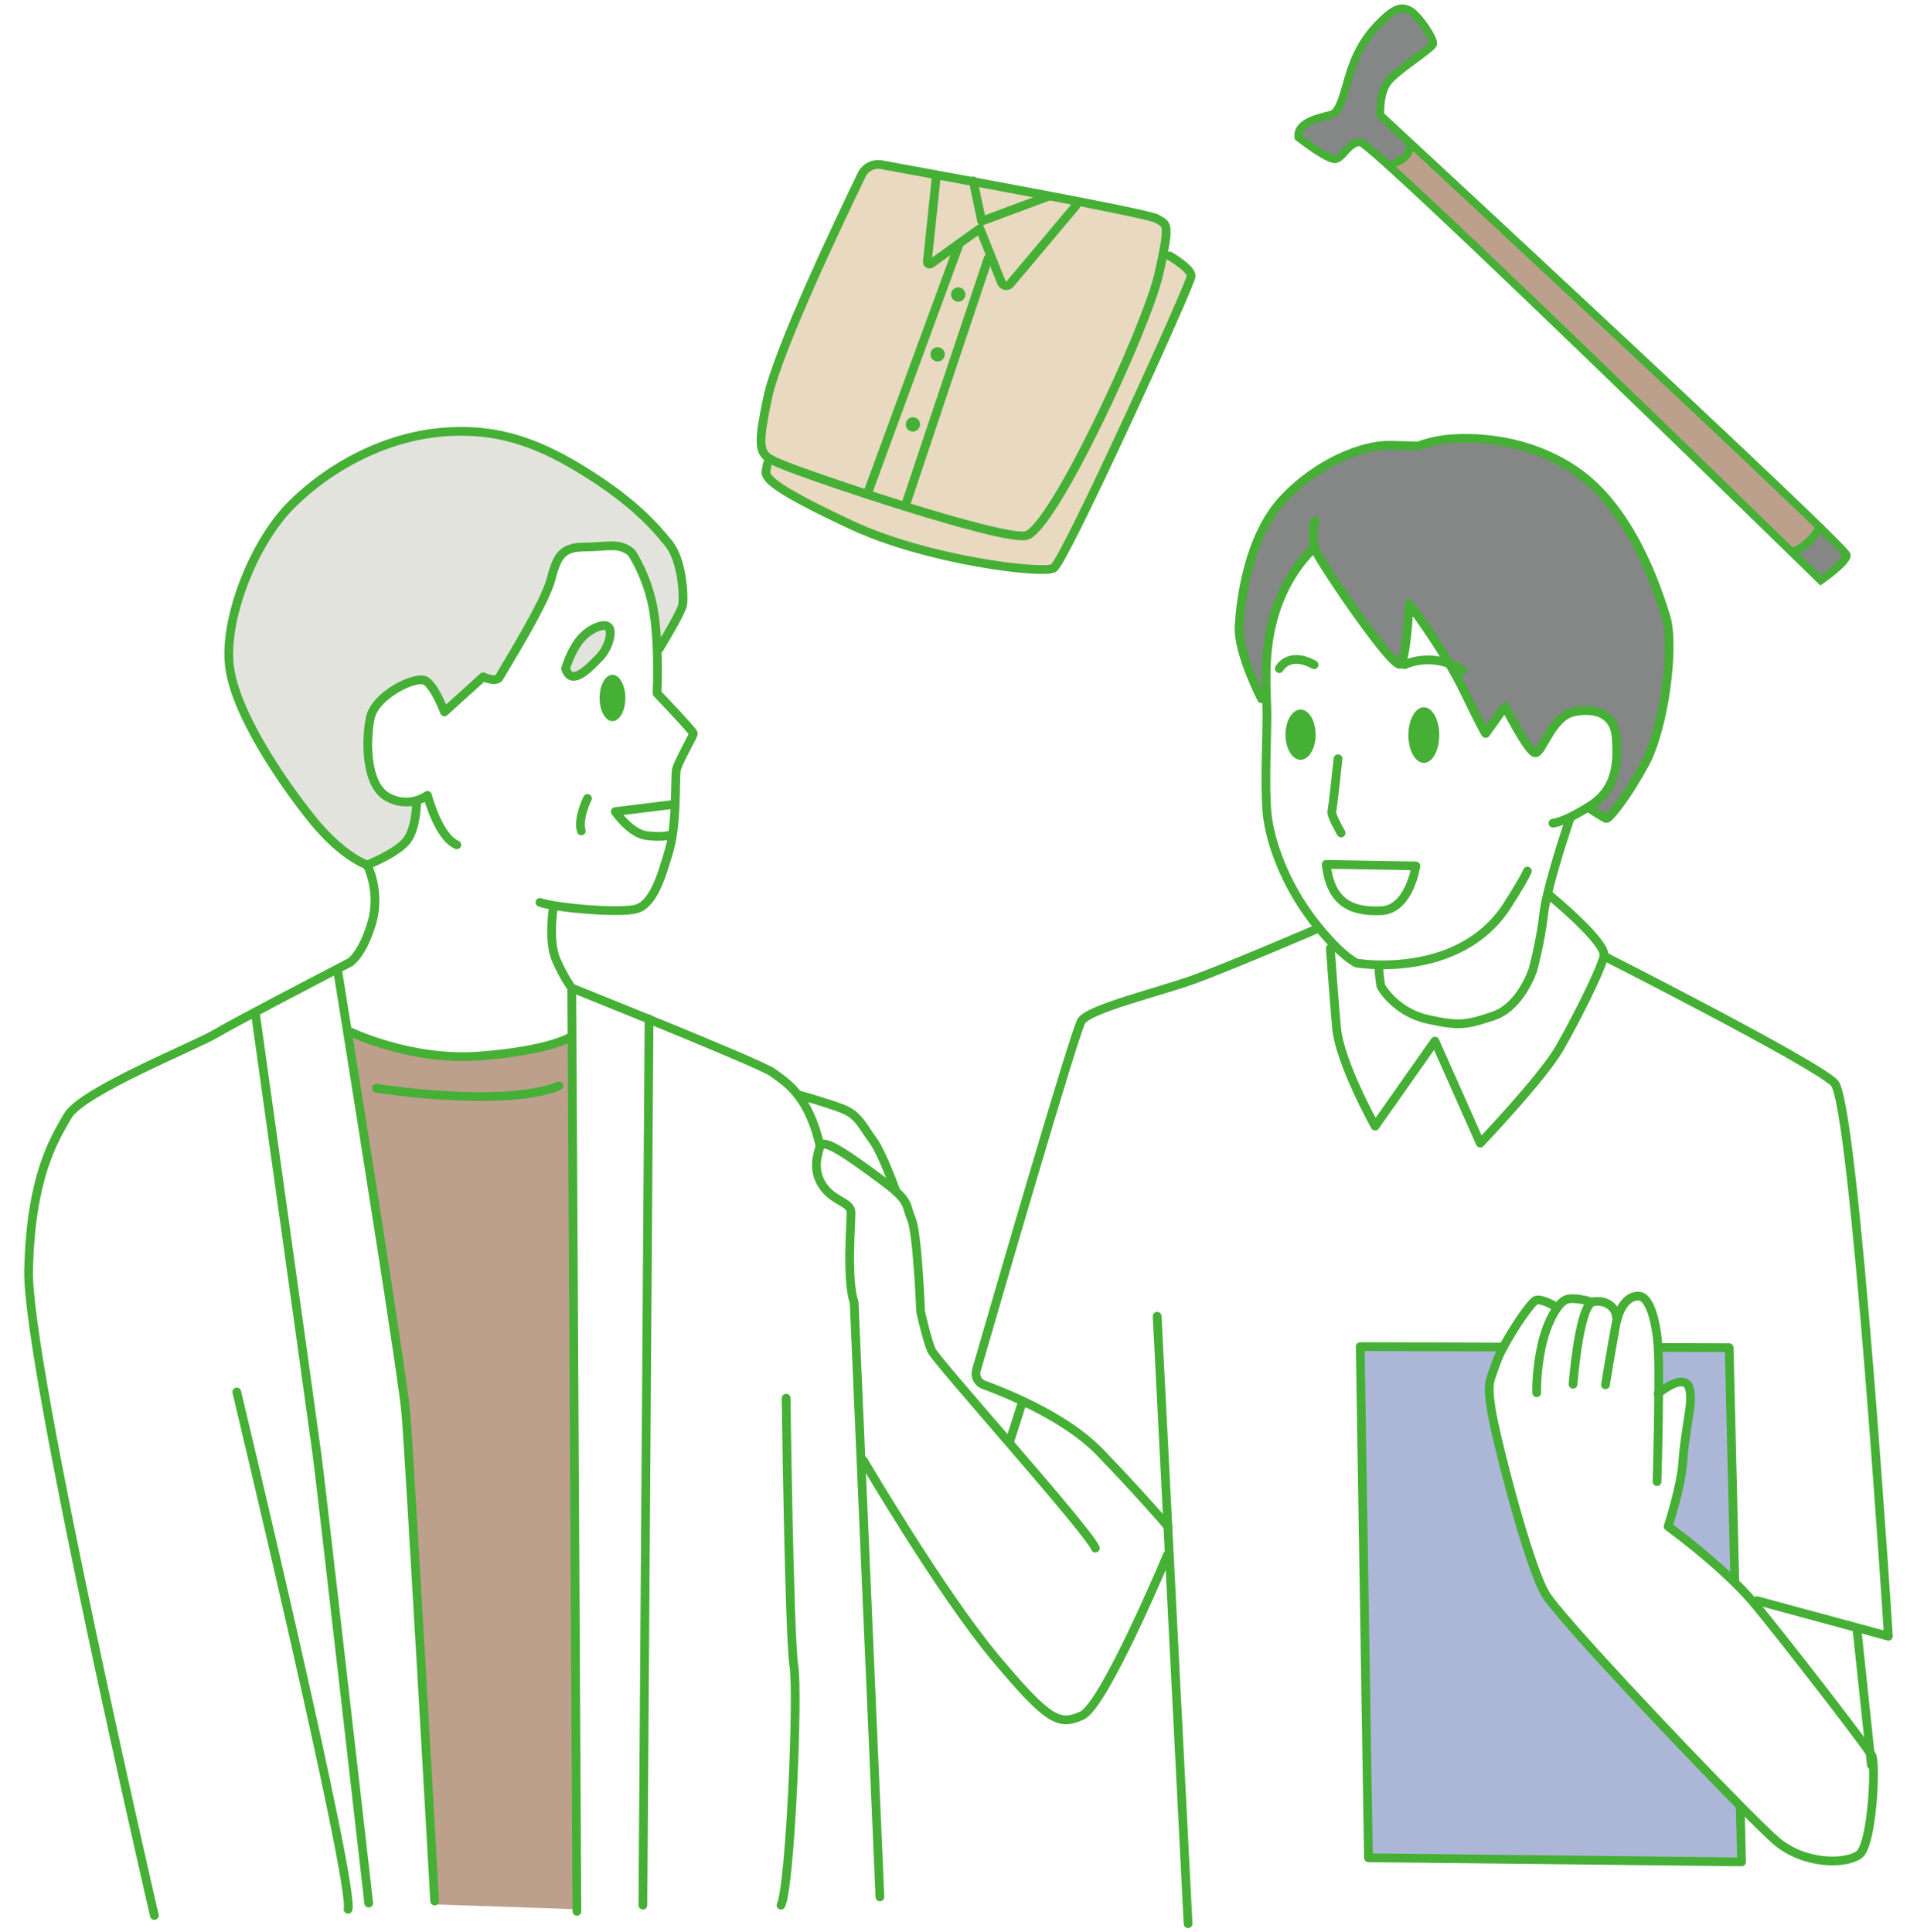 <?xml version="1.0" encoding="UTF-8"?>
<svg id="_レイヤー_1" data-name="レイヤー 1" xmlns="http://www.w3.org/2000/svg" viewBox="0 0 620 625">
  <defs>
    <style>
      .cls-1 {
        stroke-miterlimit: 10;
      }

      .cls-1, .cls-2 {
        stroke-width: 2.57px;
      }

      .cls-1, .cls-2, .cls-3 {
        fill: none;
        stroke: #45b035;
      }

      .cls-2, .cls-3 {
        stroke-linecap: round;
        stroke-linejoin: round;
      }

      .cls-3 {
        stroke-width: 2.83px;
      }

      .cls-4 {
        fill: #45b035;
      }

      .cls-4, .cls-5, .cls-6, .cls-7, .cls-8, .cls-9 {
        stroke-width: 0px;
      }

      .cls-5 {
        fill: #acb7d7;
      }

      .cls-6 {
        fill: #bca08c;
      }

      .cls-7 {
        fill: #858686;
      }

      .cls-8 {
        fill: #e3e3de;
      }

      .cls-9 {
        fill: #e8d9c0;
      }
    </style>
  </defs>
  <path class="cls-6" d="M112.59,334.28s20.67,6.67,24,7.33c3.33.67,23.33.67,23.33.67l26-6.67-.67,169.33,1.33,112.67-46.33-1.58-4.5-87.5-2.75-48s-1.25-24.5-2.25-29-10-68-10-68l-8.17-49.25Z"/>
  <g>
    <g>
      <path class="cls-7" d="M588.65,170.63c5.47,5.35,8.65,8.63,8.62,8.99-.21,2.45-8.4,8.11-8.4,8.11,0,0-3.48-3.4-9.38-9.15l.22-.23s4.14-.46,8.94-7.72Z"/>
      <path class="cls-6" d="M588.65,170.63c-4.8,7.26-8.94,7.72-8.94,7.72l-.22.23c-26.88-26.21-103.96-101.21-130.54-125.17,2-.49,7.39-2.07,7.05-6.94l.15-.16c27.6,25.6,106.29,98.7,132.5,124.32Z"/>
      <path class="cls-5" d="M562.83,584.78l.42,17.5-120.67-1.33-2.66-165.34,46.16.13.11.06c-1.01,1.89-1.82,3.62-2.27,4.98-2,6-3,6-1.67,14.83,1.33,8.84,12,50.84,17.67,60.17,4.49,7.39,42.9,48.19,63.21,68.7l-.3.3Z"/>
      <path class="cls-5" d="M559.25,435.95l1.81,75.16-.39.4c-9.78-9.54-21.17-17.73-21.17-17.73,0,0,4.25-13,4.75-20.75s2.5-17.25,2.5-20,0-6-3-6c-2.62,0-6.37,2.85-7.29,3.58.05-6.02.01-11.48-.18-14.6l1.8-.12,21.17.06Z"/>
      <path class="cls-7" d="M425.35,177.46l-1.35.82s-7.75,7-11.75,20.25c-3.2,10.6-2.88,19.92-2.63,27.45l-1.62.05s-7.75-15-7.25-23.5,3-28.75,14-40.75,26-18,35-17.75l9,.25s2.75-1.25,7.75-2,25-2.25,43,10,26.25,37.5,29.25,47-.5,36.25-6.75,47.75-11.75,18-12.5,17.75-5-3-5-3l-1.54-.28c.5-.3,1.01-.63,1.54-.97,8.5-5.5,8.75-14,8.25-21.75s-6.5-10-13.75-8.5-10.25,13.5-12.5,13.25-9.75-15-9.75-15l-6.25,8.75s-.75-.75-7-13.75c-1.4-2.9-3.06-5.92-4.79-8.85-6.02-10.2-12.96-19.4-12.96-19.4,0,0-.75,17-2.75,19.5-.07.09-.17.13-.3.13-3.3,0-24.29-31.06-26.7-35.88-.26-.52-.47-1.05-.65-1.57Z"/>
      <ellipse class="cls-4" cx="460.5" cy="237.78" rx="5" ry="9"/>
      <path class="cls-7" d="M455.84,3.34c2.65,1.28,8.31,9.47,7.6,11.02-.7,1.55-10.85,7.9-14.22,11.69-3.37,3.8-2.78,11.26-2.78,11.26,0,0,3.61,3.34,9.71,9l-.15.16c.34,4.87-5.05,6.45-7.05,6.94-5.25-4.73-8.53-7.47-9.06-7.45-3.81.14-5.46,4.94-7.89,5.49-2.42.55-12.03-7.03-12.03-7.03-.8-5.01,7.7-6.55,10.42-7.27,2.73-.71,3.78-5.18,5.81-12.13,2.02-6.95,4.87-12.41,9.87-17.49,5.01-5.08,7.13-5.46,9.77-4.19Z"/>
      <path class="cls-4" d="M420.63,229.53c2.69,0,4.87,3.64,4.87,8.12s-2.18,8.13-4.87,8.13-4.88-3.64-4.88-8.13,2.18-8.12,4.88-8.12Z"/>
      <path class="cls-9" d="M378.25,82.78s7,4,7,6.5-41,92.5-44.5,94.5-41-2.5-65.5-14-28-15-27.5-17.5l.5-2.5.69-1.38c1.29.81,3.06,1.45,5.31,2.38,3.21,1.32,13.81,5.06,26.23,9.13,3.97,1.29,8.12,2.62,12.27,3.92,17.33,5.4,34.73,10.2,39,9.45,8.5-1.5,39-67,43-84.5.54-2.36.98-4.37,1.33-6.1l2.17.1Z"/>
      <path class="cls-9" d="M374.25,70.78c2.6,1.73,4.07.84,1.83,11.9-.35,1.73-.79,3.74-1.33,6.1-4,17.5-34.5,83-43,84.5-4.27.75-21.67-4.05-39-9.45l.17-.55,26.66-79.67,1.04-.42,3.26,8.16c.47,1.18,2.02,1.43,2.84.46l21.2-25.2.14-1.57c14.14,2.75,25.16,5.05,26.19,5.74Z"/>
      <path class="cls-9" d="M348.06,65.04l-.14,1.57-21.2,25.2c-.82.97-2.37.72-2.84-.46l-3.26-8.16-3.7-9.24.58-2.42,21.5-8,.04-.23c3.1.59,6.12,1.18,9.02,1.74Z"/>
      <path class="cls-9" d="M339.04,63.3l-.04.23-21.5,8-2.7-12.78c7.89,1.46,16.3,3.04,24.24,4.55Z"/>
      <path class="cls-9" d="M320.62,83.19l-1.04.42-26.66,79.67-.17.55c-4.15-1.3-8.3-2.63-12.27-3.92l.1-.3,29.5-80.33-.2-.28,7.04-5.05,3.7,9.24ZM312.25,95.28c0-1.29-1.04-2.33-2.33-2.33s-2.34,1.04-2.34,2.33,1.05,2.33,2.34,2.33,2.33-1.04,2.33-2.33ZM305.58,114.61c0-1.29-1.04-2.33-2.33-2.33s-2.33,1.04-2.33,2.33,1.04,2.34,2.33,2.34,2.33-1.05,2.33-2.34ZM297.58,137.28c0-1.29-1.04-2.33-2.33-2.33s-2.33,1.04-2.33,2.33,1.04,2.33,2.33,2.33,2.33-1.04,2.33-2.33Z"/>
      <path class="cls-9" d="M314.8,58.75l2.7,12.78-.58,2.42-7.04,5.05-8.8,6.32c-.51.37-1.22-.04-1.16-.67l2.83-26.87.22-1.21c3.7.68,7.7,1.42,11.83,2.18Z"/>
      <path class="cls-4" d="M309.92,92.95c1.29,0,2.33,1.04,2.33,2.33s-1.04,2.33-2.33,2.33-2.34-1.04-2.34-2.33,1.05-2.33,2.34-2.33Z"/>
      <path class="cls-9" d="M309.88,79l.2.28-29.5,80.33-.1.3c-12.42-4.07-23.02-7.81-26.23-9.13-2.25-.93-4.02-1.57-5.31-2.38-3.6-2.23-3.63-5.66-.69-19.62,3.32-15.79,24.03-58.94,30.43-72.23,1.16-2.42,3.8-3.75,6.45-3.26,3.99.74,10.33,1.9,17.84,3.28l-.22,1.21-2.83,26.87c-.06.63.65,1.04,1.16.67l8.8-6.32Z"/>
      <path class="cls-4" d="M303.25,112.28c1.29,0,2.33,1.04,2.33,2.33s-1.04,2.34-2.33,2.34-2.33-1.05-2.33-2.34,1.04-2.33,2.33-2.33Z"/>
      <circle class="cls-4" cx="295.25" cy="137.28" r="2.33"/>
      <path class="cls-8" d="M216.25,175.78c4.5,5.5,5,17.5,4.5,20s-7.5,14-7.5,14l-.73.03c-.15-3.76-.45-7.8-1.02-11.53-1.75-11.5-7.25-19.5-7.25-19.5-4-3.5-8-1.83-15-1.83s-9,2.33-11,10.33-15.67,29.67-16.67,31.67-5.33,0-5.33,0l-12.5,11.33s-3-8-6-10-16.5,4.5-18,12-1.5,21.5,5.5,25.5c3.06,1.75,5.93,1.87,8.19,1.46l1.31.04s0,9-3.5,13-12.5,7.5-12.5,7.5c0,0-8-2.5-18-15s-24.5-34-26.5-49,7.5-40,20-52.5,30.5-22,49-23.5,32,4,47,13.5,21.5,17,26,22.5Z"/>
      <path class="cls-4" d="M198.08,218.28c2.3,0,4.17,3.36,4.17,7.5s-1.87,7.5-4.17,7.5-4.16-3.36-4.16-7.5,1.86-7.5,4.16-7.5Z"/>
      <path class="cls-8" d="M196.92,202.95c1.33,1.66-.34,7-3,9.66s-9,10-11,3.67c0,0,1.66-5.67,4.66-9.33,3-3.67,8-5.67,9.34-4Z"/>
    </g>
    <g>
      <path class="cls-3" d="M424,178.28s-7.75,7-11.75,20.25c-3.2,10.6-2.88,19.92-2.63,27.45.07,1.88.13,3.65.13,5.3,0,8.25-.75,22,0,31.25s5.75,23.25,14.75,35c2.53,3.31,4.77,5.86,6.67,7.83,4.87,5.01,7.58,6.17,7.58,6.17,0,0,2.81.49,7.18.57,10.38.19,29.56-1.88,40.82-18.07,0,0,6-9.25,7.25-12.25"/>
      <path class="cls-3" d="M432.75,245.45s-1.67,15.66-2,17c-.33,1.33,3,7,3,7"/>
      <path class="cls-3" d="M428.92,279.61l29,.5s-2,14.17-11.34,14.5c-9.33.34-16.16-2.33-17.66-15Z"/>
      <path class="cls-3" d="M413.75,216.28s3-5.75,11.25-1.25"/>
      <path class="cls-3" d="M454.25,215.03s6.38-3.28,14.46-.35c1.39.5,2.83,1.19,4.29,2.1"/>
      <path class="cls-3" d="M425.25,168.53s-1.4,4.41.1,8.93c.18.52.39,1.05.65,1.57,2.41,4.82,23.4,35.88,26.7,35.88.13,0,.23-.04.3-.13,2-2.5,2.75-19.5,2.75-19.5,0,0,6.94,9.2,12.96,19.4,1.73,2.93,3.39,5.95,4.79,8.85,6.25,13,7,13.75,7,13.75l6.25-8.75s7.5,14.75,9.75,15,5.25-11.75,12.5-13.25,13.25.75,13.75,8.5.25,16.25-8.25,21.75c-.53.34-1.04.67-1.54.97-2.12,1.31-3.91,2.26-5.37,2.95-3.66,1.72-5.34,1.83-5.34,1.83"/>
      <path class="cls-3" d="M408,226.03s-7.75-15-7.25-23.5,3-28.75,14-40.75,26-18,35-17.75l9,.25s2.75-1.25,7.75-2,25-2.25,43,10,26.25,37.5,29.25,47-.5,36.25-6.75,47.75-11.75,18-12.5,17.75-5-3-5-3"/>
      <path class="cls-3" d="M507.75,264.78s-4.84,14.19-7.26,24.44c-.6,2.51-1.04,4.79-1.24,6.56-1,9-3.5,18-3.5,18,0,0-3.83,11.83-12.67,14.83-8.83,3-11.16,3.34-21.16,1.17s-14.67-9.67-15.17-10.5-.83-6.67-.83-6.67"/>
      <path class="cls-3" d="M500.75,289.28s19,15.5,18,20-9,20.5-14.5,30-25.5,30.5-25.5,30.5l-14.67-33-19.33,27.5s-11.5-20.5-12.5-32-2-25.5-2-25.5"/>
      <path class="cls-3" d="M518.75,309.28s68,34.5,74.5,41,17.5,179,17.5,179l-10.06-2.72-32.44-8.78"/>
      <path class="cls-3" d="M425.25,300.78s-28,12-39,16-34,9.5-36.5,13.5c-2.23,3.57-28.43,93.8-33.97,112.95-.57,1.97.48,4.03,2.4,4.73,2.89,1.06,7.36,2.8,12.39,5.15,8.39,3.93,18.34,9.58,25.18,16.67,12.57,13.02,21.31,23.2,21.96,23.95.03.03.04.05.04.05"/>
      <polyline class="cls-3" points="374.25 425.78 377.71 493.73 378.18 502.92 384.25 622.28"/>
      <path class="cls-3" d="M535.92,479.28s.45-15.63.54-28.67c.05-6.02.01-11.48-.18-14.6-.01-.14-.02-.27-.03-.4-.67-9.33-3-16-6-16.33-2.61-.29-5.47,1.69-7.04,6.81-.25.77-.45,1.61-.63,2.52-1.33,7-3.33,19.34-3.33,19.34"/>
      <path class="cls-3" d="M508.75,447.78s1.82-23.47,5.88-26.39c.2-.15.41-.24.62-.28,4.5-.83,7.5,2.17,7.5,4.84"/>
      <path class="cls-3" d="M497,450.53s-.25-6.5,1.5-14.75c1.2-5.67,3.23-10.16,5.2-12.82.89-1.21,1.77-2.04,2.55-2.43,2.5-1.25,8,.5,8,.5"/>
      <path class="cls-3" d="M503.08,422.61s-4.5-2.66-6.33-2c-1.42.52-7.13,8.73-10.56,15.19-1.01,1.89-1.82,3.62-2.27,4.98-2,6-3,6-1.67,14.83,1.33,8.84,12,50.84,17.67,60.17,4.49,7.39,42.9,48.19,63.21,68.7,5.31,5.37,9.39,9.34,11.29,10.97,9.16,7.83,22.5,7.66,26.83,4.5,4.33-3.17,5.5-29.34,4.17-32-.09-.18-.29-.49-.59-.93-4.15-6.14-27.59-36.39-37.08-47.91-.32-.38-.64-.77-.98-1.16-1.86-2.16-3.94-4.33-6.1-6.44-9.78-9.54-21.17-17.73-21.17-17.73,0,0,4.25-13,4.75-20.75s2.5-17.25,2.5-20,0-6-3-6c-2.62,0-6.37,2.85-7.29,3.58-.14.11-.21.17-.21.17"/>
      <polyline class="cls-3" points="600.58 526.95 604.83 567.02 605.25 570.95"/>
      <polyline class="cls-3" points="562.83 584.78 563.25 602.28 442.58 600.95 439.92 435.61 486.08 435.74"/>
      <polyline class="cls-3" points="538.08 435.89 559.25 435.95 561.06 511.11"/>
      <path class="cls-3" d="M354.25,500.78c-1.28-3.08-14.82-18.94-27.9-34.13-12.39-14.39-24.37-28.17-25.1-29.87-1.5-3.5-3.5-12.5-3.5-12.5,0,0-1-25.5-3-30-1.6-3.6-.64-4.96-5.06-8.94-1.1-1-2.54-2.16-4.44-3.56-9.5-7-19-14-20-11s-2.5,8,1,13,9,5,9,8.5-1.5,22,1,29l2.22,51.2,6.11,141.13"/>
      <path class="cls-3" d="M289.75,385.28s-4.5-12.5-7.5-16.5-4.5-8-9.5-10-14.67-4.67-14.67-4.67"/>
      <line class="cls-3" x1="330.5" y1="454.03" x2="326.5" y2="466.53"/>
      <path class="cls-3" d="M279.25,472.45s25.33,43.16,42.67,63.83c17.33,20.67,20.66,22,28,18.67,7.33-3.34,27.66-52,27.66-52"/>
      <path class="cls-3" d="M217.25,260.28l-18.25,2.25s4.75,7,10,7.75,8.25-.25,8.25-.25"/>
      <path class="cls-3" d="M190,258.28s-3.25,6.5-2,10.5"/>
      <path class="cls-3" d="M147.75,273.28c-6-2.5-9.5-16-9.5-16,0,0-1.9,1.43-4.81,1.96-2.26.41-5.13.29-8.19-1.46-7-4-7-18-5.5-25.5s15-14,18-12,6,10,6,10l12.5-11.33s4.33,2,5.33,0,14.67-23.67,16.67-31.67,4-10.33,11-10.33,11-1.67,15,1.83c0,0,5.5,8,7.25,19.5.57,3.73.87,7.77,1.02,11.53.32,7.85-.02,14.47-.02,14.47,0,0,11.75,12.25,11.75,13s-5,9.25-5.5,11.75c-.26,1.31-.18,5.94-.41,11.3-.13,3.16-.37,6.58-.85,9.73-.25,1.68-.58,3.28-.99,4.72-2.5,8.75-5.25,17.75-10.75,19.25-4.42,1.2-18.74.23-26.67-1.11-1.95-.33-3.51-.68-4.45-1.02"/>
      <path class="cls-3" d="M182.92,216.28s1.66-5.67,4.66-9.33c3-3.67,8-5.67,9.34-4,1.33,1.66-.34,7-3,9.66s-9,10-11,3.67Z"/>
      <path class="cls-3" d="M134.75,259.28s0,9-3.5,13-12.5,7.5-12.5,7.5c0,0-8-2.5-18-15s-24.5-34-26.5-49,7.5-40,20-52.5,30.5-22,49-23.5,32,4,47,13.5,21.5,17,26,22.5,5,17.5,4.5,20-7.5,14-7.5,14"/>
      <path class="cls-3" d="M118.75,279.78s4.5,8.5,1.5,18.75-7,12.75-7,12.75c0,0-1.67.87-4.37,2.27-9.93,5.16-33.72,17.58-38.96,20.73-6.67,4-43.34,18.67-48,26.67-4.67,8-12,20-12.67,50s40.67,208.66,40.67,208.66"/>
      <path class="cls-3" d="M178.92,293.95s-1.67,10.66,1,16.66c2.66,6,5,9,5,9,0,0,11.59,4.64,25,10.11,17.51,7.15,38.11,15.72,40,17.23,1.8,1.43,4.95,3.16,8.1,7.2,2.7,3.44,5.39,8.57,7.23,16.63"/>
      <path class="cls-3" d="M109.25,314.28s1.24,7.65,3.12,19.42c5.83,36.39,17.88,112.17,18.88,123.25,1.13,12.4,9.33,158,9.33,158"/>
      <path class="cls-3" d="M82.58,327.61s18.67,133.34,20,143.34c1.34,10,16.67,144.66,16.67,144.66"/>
      <polyline class="cls-3" points="184.92 319.61 185.01 335.61 186.58 618.28"/>
      <polyline class="cls-3" points="209.92 329.61 209.92 329.72 207.92 616.28"/>
      <path class="cls-3" d="M254.25,452.28s1,77,2.5,86.5-1.17,71.5-4.17,77.5"/>
      <path class="cls-3" d="M76.58,450.28s38,158.67,36,167.33"/>
      <path class="cls-3" d="M112.92,333.61s19.66,9.67,42,8c22.33-1.66,29.33-6,29.33-6"/>
      <path class="cls-3" d="M121.75,352.03s40.94,6.52,59-.75"/>
      <path class="cls-3" d="M302.97,56.57c-7.51-1.38-13.85-2.54-17.84-3.28-2.65-.49-5.29.84-6.45,3.26-6.4,13.29-27.11,56.44-30.43,72.23-2.94,13.96-2.91,17.39.69,19.62,1.29.81,3.06,1.45,5.31,2.38,3.21,1.32,13.81,5.06,26.23,9.13,3.97,1.29,8.12,2.62,12.27,3.92,17.33,5.4,34.73,10.2,39,9.45,8.5-1.5,39-67,43-84.5.54-2.36.98-4.37,1.33-6.1,2.24-11.06.77-10.17-1.83-11.9-1.03-.69-12.05-2.99-26.19-5.74-2.9-.56-5.92-1.15-9.02-1.74-7.94-1.51-16.35-3.09-24.24-4.55-4.13-.76-8.13-1.5-11.83-2.18Z"/>
      <path class="cls-3" d="M378.25,82.78s7,4,7,6.5-41,92.5-44.5,94.5-41-2.5-65.5-14-28-15-27.5-17.5l.5-2.5"/>
      <polyline class="cls-3" points="314.75 58.53 314.8 58.75 317.5 71.53 339 63.53"/>
      <path class="cls-3" d="M302.75,57.78l-2.83,26.87c-.06.63.65,1.04,1.16.67l8.8-6.32,7.04-5.05,3.7,9.24,3.26,8.16c.47,1.18,2.02,1.43,2.84.46l21.2-25.2"/>
      <line class="cls-3" x1="310.08" y1="79.28" x2="280.58" y2="159.61"/>
      <line class="cls-3" x1="319.58" y1="83.61" x2="292.92" y2="163.28"/>
      <path class="cls-1" d="M456.15,46.31c-6.1-5.66-9.71-9-9.71-9,0,0-.59-7.46,2.78-11.26,3.37-3.79,13.52-10.14,14.22-11.69.71-1.55-4.95-9.74-7.6-11.02-2.64-1.27-4.76-.89-9.77,4.19-5,5.08-7.85,10.54-9.87,17.49-2.03,6.95-3.08,11.42-5.81,12.13-2.72.72-11.22,2.26-10.42,7.27,0,0,9.61,7.58,12.03,7.03,2.43-.55,4.08-5.35,7.89-5.49.53-.02,3.81,2.72,9.06,7.45,26.58,23.96,103.66,98.96,130.54,125.17,5.9,5.75,9.38,9.15,9.38,9.15,0,0,8.19-5.66,8.4-8.11.03-.36-3.15-3.64-8.62-8.99-26.21-25.62-104.9-98.72-132.5-124.32Z"/>
      <path class="cls-1" d="M448.23,53.59c.06-.03.32-.09.72-.18,2-.49,7.39-2.07,7.05-6.94"/>
      <path class="cls-2" d="M579.71,178.35s4.14-.46,8.94-7.72c0-.02.02-.03.03-.05"/>
    </g>
  </g>
</svg>